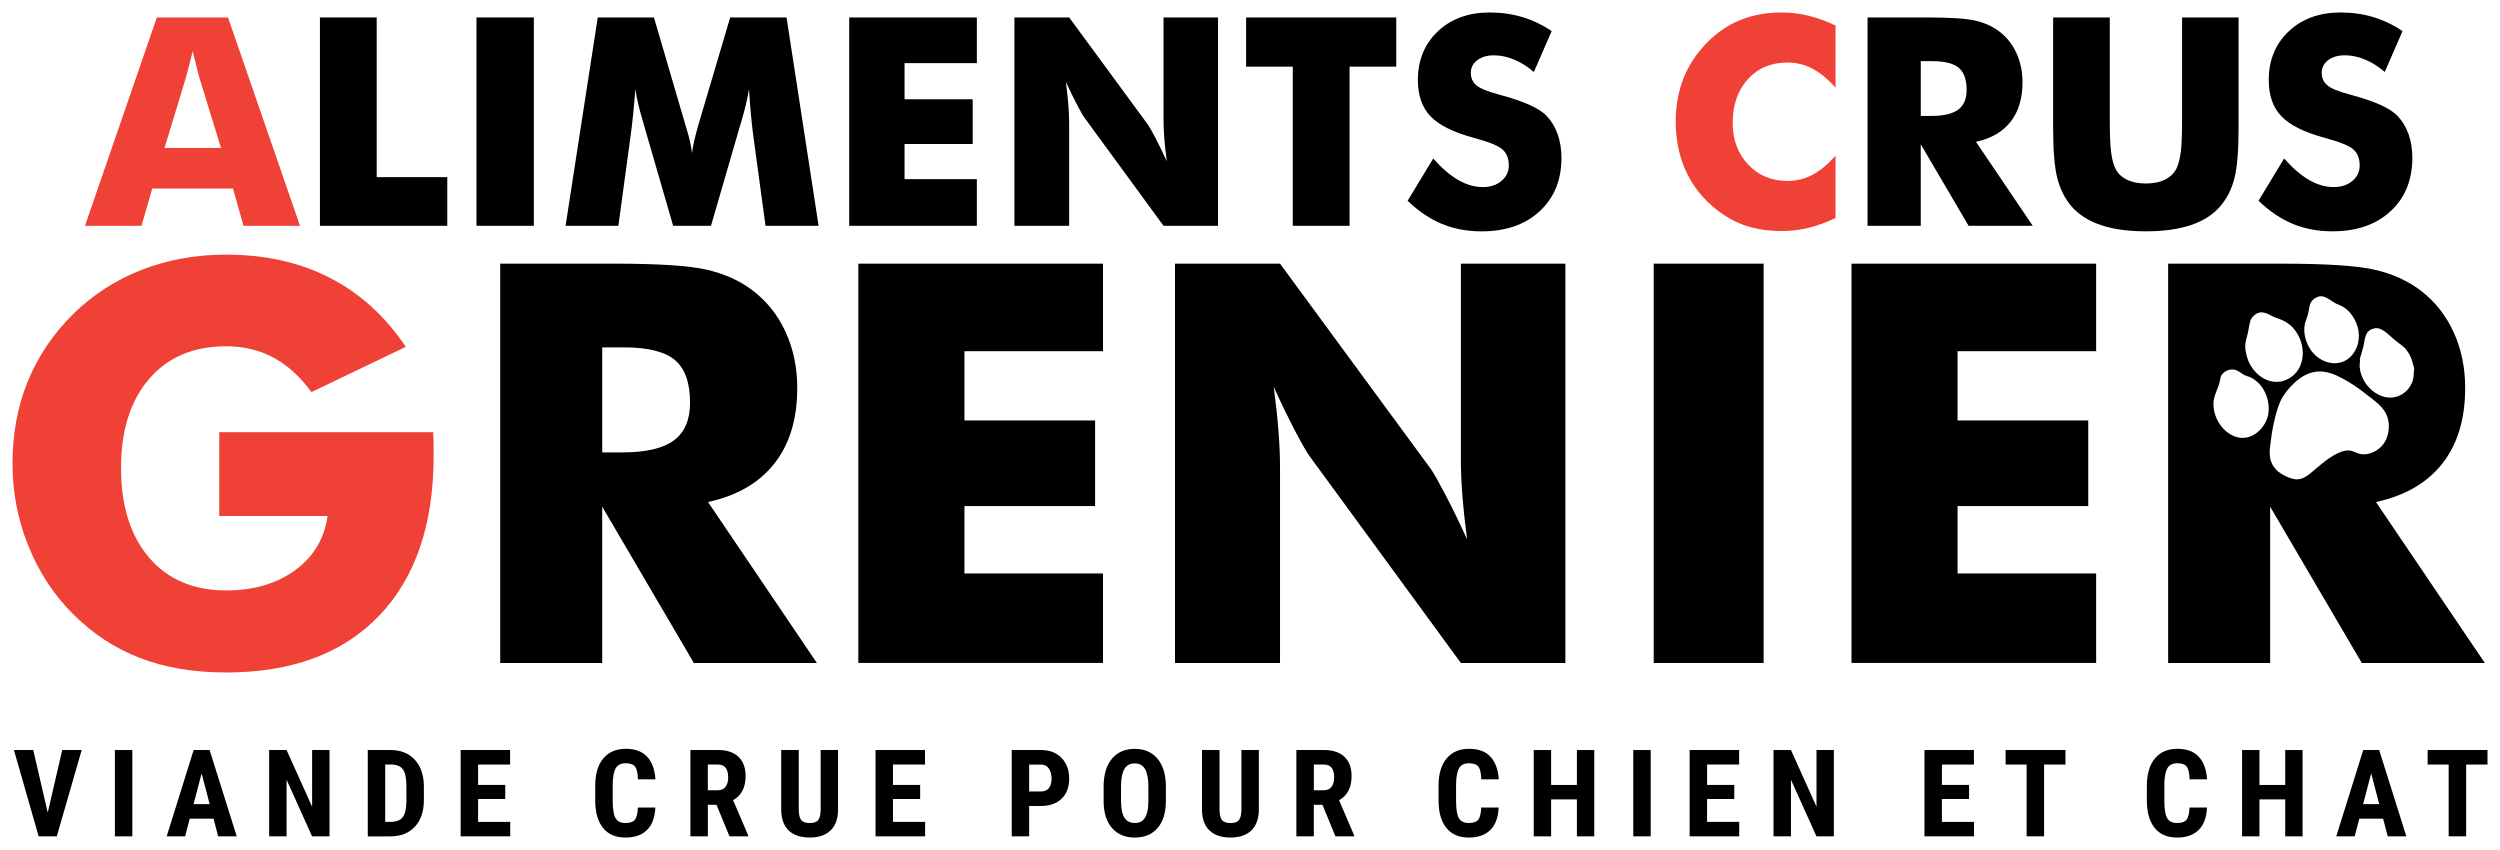 <?xml version="1.0" encoding="utf-8"?>
<!-- Generator: Adobe Illustrator 13.0.0, SVG Export Plug-In  -->
<!DOCTYPE svg PUBLIC "-//W3C//DTD SVG 1.1//EN" "http://www.w3.org/Graphics/SVG/1.1/DTD/svg11.dtd">
<svg version="1.1"
	 xmlns="http://www.w3.org/2000/svg" xmlns:xlink="http://www.w3.org/1999/xlink" xmlns:a="http://ns.adobe.com/AdobeSVGViewerExtensions/3.0/"
	 x="0px" y="0px" width="100px" height="34px" viewBox="-0.5 -0.499 100 34" enable-background="new -0.5 -0.499 100 34"
	 xml:space="preserve">
<defs>
</defs>
<path fill="#EF4135" d="M2.899,8.533l2.875-8.334H8.62l2.88,8.334h-2.26L8.819,7.042H5.591L5.159,8.533H2.899z M6.081,5.419h2.26
	l-0.848-2.75C7.466,2.586,7.43,2.451,7.385,2.265C7.339,2.08,7.28,1.84,7.208,1.548c-0.049,0.205-0.098,0.4-0.146,0.587
	C7.016,2.32,6.967,2.5,6.918,2.669L6.081,5.419z"/>
<path d="M12.297,8.533V0.199h2.271v6.387h2.823v1.947H12.297z"/>
<path d="M18.559,8.533V0.199h2.294v8.334H18.559z"/>
<path d="M32.244,8.533h-2.123l-0.49-3.604c-0.034-0.254-0.066-0.538-0.094-0.849C29.509,3.77,29.483,3.43,29.46,3.062
	c-0.053,0.353-0.158,0.794-0.313,1.321c-0.034,0.11-0.059,0.192-0.074,0.246L27.94,8.533h-1.514l-1.132-3.905
	c-0.016-0.053-0.038-0.136-0.069-0.246c-0.159-0.527-0.263-0.966-0.312-1.315c-0.023,0.315-0.049,0.627-0.08,0.937
	c-0.03,0.309-0.066,0.618-0.108,0.925l-0.49,3.604h-2.112l1.287-8.334h2.248l1.258,4.297c0.007,0.031,0.023,0.081,0.045,0.148
	c0.118,0.384,0.191,0.712,0.222,0.985c0.015-0.148,0.044-0.312,0.085-0.492c0.042-0.181,0.099-0.398,0.17-0.652l1.27-4.286h2.254
	L32.244,8.533z"/>
<path d="M33.468,8.533V0.199h5.106v1.827h-2.892v1.446h2.726V5.26h-2.726v1.405h2.892v1.868H33.468z"/>
<path d="M40.077,8.533V0.199h2.191l3.147,4.286c0.061,0.088,0.161,0.263,0.299,0.527c0.138,0.264,0.291,0.578,0.458,0.941
	c-0.046-0.345-0.079-0.652-0.1-0.921c-0.021-0.27-0.031-0.508-0.031-0.717V0.199h2.18v8.334h-2.18l-3.148-4.304
	c-0.065-0.087-0.167-0.262-0.305-0.526c-0.139-0.264-0.29-0.574-0.453-0.931c0.045,0.349,0.079,0.658,0.1,0.928
	c0.021,0.27,0.031,0.508,0.031,0.717v4.116H40.077z"/>
<path d="M51.211,8.533V2.168h-1.867V0.199h6.006v1.969h-1.867v6.365H51.211z"/>
<path d="M56.829,5.841c0.338,0.383,0.671,0.67,0.999,0.859s0.655,0.284,0.982,0.284c0.304,0,0.553-0.081,0.748-0.245
	s0.294-0.37,0.294-0.621c0-0.277-0.085-0.49-0.253-0.64c-0.17-0.15-0.552-0.305-1.148-0.464c-0.815-0.221-1.393-0.507-1.73-0.86
	c-0.337-0.353-0.506-0.837-0.506-1.452c0-0.796,0.267-1.446,0.799-1.949C57.548,0.251,58.24,0,59.089,0
	c0.46,0,0.896,0.061,1.307,0.185c0.412,0.124,0.802,0.31,1.17,0.561l-0.711,1.634c-0.259-0.22-0.523-0.387-0.795-0.498
	c-0.271-0.112-0.54-0.168-0.805-0.168c-0.274,0-0.496,0.066-0.667,0.196c-0.17,0.131-0.255,0.299-0.255,0.503
	c0,0.209,0.074,0.376,0.224,0.501c0.15,0.125,0.439,0.246,0.868,0.359l0.103,0.029c0.927,0.25,1.535,0.525,1.827,0.825
	c0.197,0.205,0.348,0.452,0.45,0.738s0.153,0.604,0.153,0.953c0,0.885-0.29,1.595-0.871,2.132s-1.354,0.805-2.322,0.805
	c-0.581,0-1.108-0.099-1.585-0.296s-0.936-0.506-1.375-0.928L56.829,5.841z"/>
<path fill="#EF4135" d="M72.922,0.523v2.482c-0.312-0.346-0.621-0.599-0.931-0.761c-0.309-0.161-0.641-0.242-0.993-0.242
	c-0.653,0-1.182,0.223-1.586,0.669S68.807,3.7,68.807,4.417c0,0.668,0.205,1.222,0.617,1.662c0.412,0.439,0.936,0.66,1.574,0.66
	c0.353,0,0.685-0.08,0.993-0.242c0.31-0.162,0.619-0.417,0.931-0.766V8.22c-0.36,0.174-0.72,0.306-1.075,0.393
	c-0.357,0.087-0.718,0.13-1.082,0.13c-0.455,0-0.876-0.054-1.262-0.161c-0.385-0.108-0.738-0.273-1.062-0.493
	c-0.622-0.417-1.097-0.942-1.423-1.576c-0.326-0.634-0.489-1.348-0.489-2.141c0-0.638,0.104-1.217,0.311-1.739
	s0.519-0.996,0.937-1.42c0.395-0.406,0.839-0.709,1.334-0.911S70.156,0,70.765,0c0.364,0,0.725,0.043,1.082,0.131
	C72.202,0.218,72.562,0.349,72.922,0.523z"/>
<path d="M74.202,8.533V0.199h2.374c0.93,0,1.578,0.042,1.944,0.128c0.366,0.086,0.682,0.229,0.948,0.43
	c0.3,0.227,0.53,0.518,0.691,0.871c0.161,0.353,0.241,0.741,0.241,1.167c0,0.645-0.158,1.169-0.475,1.574s-0.779,0.672-1.386,0.805
	l2.271,3.359h-2.566l-1.914-3.262v3.262H74.202z M76.331,4.138h0.422c0.49,0,0.847-0.083,1.073-0.25
	c0.226-0.167,0.339-0.428,0.339-0.785c0-0.417-0.105-0.714-0.316-0.891c-0.211-0.176-0.564-0.265-1.062-0.265h-0.456V4.138z"/>
<path d="M81.626,0.199h2.265v4.053c0,0.596,0.016,1.024,0.047,1.284c0.029,0.26,0.081,0.477,0.152,0.651
	c0.088,0.213,0.24,0.375,0.457,0.486c0.215,0.112,0.479,0.168,0.79,0.168c0.312,0,0.574-0.056,0.789-0.168
	c0.214-0.111,0.366-0.273,0.458-0.486c0.072-0.175,0.123-0.392,0.153-0.651c0.031-0.26,0.046-0.688,0.046-1.284V3.683V0.199h2.26
	v4.406c0,0.915-0.055,1.589-0.165,2.023c-0.11,0.435-0.296,0.806-0.559,1.113c-0.284,0.337-0.676,0.591-1.172,0.76
	c-0.497,0.169-1.101,0.253-1.811,0.253c-0.713,0-1.317-0.084-1.813-0.253c-0.495-0.169-0.887-0.423-1.175-0.76
	c-0.258-0.307-0.443-0.678-0.556-1.113c-0.111-0.434-0.167-1.109-0.167-2.023V3.74V0.199z"/>
<path d="M90.865,5.841c0.338,0.383,0.671,0.67,0.999,0.859c0.327,0.189,0.655,0.284,0.982,0.284c0.304,0,0.553-0.081,0.748-0.245
	s0.293-0.37,0.293-0.621c0-0.277-0.084-0.49-0.253-0.64s-0.552-0.305-1.147-0.464c-0.815-0.221-1.392-0.507-1.73-0.86
	c-0.338-0.353-0.507-0.837-0.507-1.452c0-0.796,0.268-1.446,0.8-1.949C91.583,0.251,92.275,0,93.126,0
	c0.458,0,0.894,0.061,1.305,0.185c0.412,0.124,0.803,0.31,1.17,0.561L94.89,2.379c-0.258-0.22-0.522-0.387-0.794-0.498
	c-0.271-0.112-0.54-0.168-0.806-0.168c-0.272,0-0.495,0.066-0.666,0.196c-0.171,0.131-0.256,0.299-0.256,0.503
	c0,0.209,0.075,0.376,0.225,0.501c0.15,0.125,0.439,0.246,0.867,0.359l0.103,0.029c0.927,0.25,1.535,0.525,1.827,0.825
	c0.198,0.205,0.349,0.452,0.451,0.738s0.153,0.604,0.153,0.953c0,0.885-0.291,1.595-0.871,2.132s-1.355,0.805-2.322,0.805
	c-0.581,0-1.109-0.099-1.585-0.296c-0.477-0.197-0.935-0.506-1.375-0.928L90.865,5.841z"/>
<path fill="#EF4135" d="M8.27,20.139v-3.35h8.554c0.007,0.109,0.013,0.229,0.017,0.36c0.003,0.131,0.005,0.323,0.005,0.577
	c0,2.75-0.726,4.884-2.177,6.399c-1.451,1.517-3.493,2.275-6.126,2.275c-1.294,0-2.446-0.194-3.453-0.583
	c-1.007-0.39-1.908-0.984-2.7-1.785c-0.757-0.764-1.344-1.667-1.762-2.711C0.209,20.28,0,19.186,0,18.044
	c0-1.193,0.204-2.29,0.611-3.29c0.408-1,1.015-1.9,1.823-2.7c0.8-0.778,1.718-1.367,2.754-1.767c1.036-0.4,2.155-0.601,3.355-0.601
	c1.564,0,2.947,0.31,4.151,0.928c1.204,0.618,2.217,1.538,3.039,2.76l-3.775,1.811c-0.451-0.618-0.958-1.078-1.522-1.38
	c-0.563-0.302-1.194-0.453-1.893-0.453c-1.302,0-2.328,0.435-3.077,1.304c-0.75,0.869-1.124,2.057-1.124,3.562
	c0,1.521,0.375,2.717,1.124,3.59c0.749,0.873,1.774,1.31,3.077,1.31c1.105,0,2.027-0.271,2.766-0.812
	c0.739-0.542,1.169-1.264,1.293-2.166H8.27z"/>
<path d="M19.508,26.02V10.047h4.55c1.782,0,3.024,0.081,3.726,0.245c0.702,0.164,1.308,0.438,1.817,0.824
	c0.574,0.436,1.017,0.993,1.325,1.669c0.31,0.677,0.464,1.422,0.464,2.237c0,1.236-0.304,2.242-0.912,3.016s-1.493,1.29-2.657,1.544
	l4.354,6.438h-4.921l-3.666-6.252v6.252H19.508z M23.588,17.597h0.808c0.938,0,1.624-0.16,2.057-0.479
	c0.433-0.32,0.649-0.823,0.649-1.507c0-0.799-0.201-1.369-0.605-1.707c-0.404-0.338-1.082-0.508-2.035-0.508h-0.873V17.597z"/>
<path d="M33.833,26.02V10.047h9.787v3.501h-5.543v2.772h5.227v3.425h-5.227v2.696h5.543v3.578H33.833z"/>
<path d="M46.5,26.02V10.047h4.201l6.034,8.216c0.116,0.167,0.307,0.504,0.572,1.008c0.266,0.506,0.558,1.108,0.878,1.807
	c-0.087-0.661-0.15-1.251-0.19-1.768s-0.06-0.975-0.06-1.375v-7.888h4.18V26.02h-4.18l-6.034-8.248
	c-0.124-0.167-0.319-0.504-0.584-1.009c-0.265-0.506-0.554-1.101-0.867-1.784c0.087,0.669,0.152,1.261,0.19,1.778
	c0.041,0.516,0.061,0.974,0.061,1.375v7.889H46.5z"/>
<path d="M65.648,26.02V10.047h4.397V26.02H65.648z"/>
<path d="M73.56,26.02V10.047h9.786v3.501h-5.543v2.772h5.227v3.425h-5.227v2.696h5.543v3.578H73.56z"/>
<path d="M94.539,19.583c1.164-0.254,2.05-0.77,2.658-1.544c0.606-0.774,0.91-1.78,0.91-3.016c0-0.815-0.153-1.561-0.463-2.237
	c-0.31-0.676-0.752-1.233-1.326-1.669c-0.509-0.386-1.114-0.66-1.816-0.824c-0.702-0.164-1.944-0.245-3.727-0.245h-4.549V26.02h4.08
	v-6.252l3.666,6.252h4.921L94.539,19.583z M93.894,13.854c0.045-0.144,0.093-0.311,0.143-0.502c0.068-0.257,0.029-0.63,0.438-0.716
	c0.296-0.062,0.554,0.248,0.808,0.458c0.172,0.144,0.355,0.245,0.484,0.417c0.199,0.262,0.24,0.504,0.303,0.75
	c-0.021,0.062-0.015,0.299-0.051,0.432c-0.058,0.199-0.188,0.417-0.412,0.563c-0.728,0.47-1.655-0.248-1.721-1.078
	C93.878,14.078,93.913,13.968,93.894,13.854z M91.686,12.499c0.021-0.13,0.093-0.272,0.14-0.455c0.056-0.21,0.03-0.421,0.214-0.57
	c0.357-0.291,0.602,0.01,0.892,0.166c0.104,0.055,0.231,0.089,0.351,0.172c0.152,0.105,0.283,0.257,0.384,0.436
	c0.25,0.444,0.241,0.924,0.034,1.288c-0.448,0.785-1.459,0.566-1.848-0.162C91.701,13.093,91.641,12.785,91.686,12.499z
	 M89.422,12.786c0.038-0.173,0.055-0.4,0.131-0.54c0.021-0.041,0.058-0.082,0.118-0.133c0.276-0.235,0.518-0.066,0.732,0.04
	c0.178,0.088,0.292,0.098,0.483,0.201c0.172,0.094,0.305,0.215,0.398,0.335c0.481,0.62,0.412,1.461-0.081,1.853
	c-0.597,0.473-1.346,0.184-1.706-0.472c-0.112-0.204-0.191-0.523-0.188-0.733C89.312,13.165,89.374,13.011,89.422,12.786z
	 M90.228,16.083c-0.083,0.449-0.518,0.963-1.073,0.932c-0.604-0.036-1.148-0.706-1.116-1.412c0.014-0.28,0.183-0.552,0.253-0.846
	c0.035-0.152,0.015-0.228,0.167-0.358c0.156-0.133,0.369-0.142,0.503-0.086c0.13,0.055,0.211,0.142,0.319,0.193
	c0.094,0.045,0.204,0.061,0.323,0.133C90.138,14.96,90.313,15.618,90.228,16.083z M93.489,17.52c-0.43-0.028-0.91,0.356-1.294,0.677
	c-0.245,0.203-0.493,0.465-0.796,0.479c-0.24,0.011-0.664-0.186-0.857-0.393c-0.348-0.373-0.253-0.794-0.21-1.141
	c0.024-0.21,0.054-0.411,0.099-0.621c0.083-0.389,0.199-0.882,0.41-1.2c0.146-0.218,0.38-0.481,0.597-0.646
	c0.746-0.566,1.378-0.268,1.982,0.088c0.267,0.158,0.497,0.325,0.77,0.541c0.245,0.192,0.565,0.405,0.733,0.711
	c0.192,0.353,0.152,0.771,0.019,1.07c-0.154,0.347-0.545,0.608-0.943,0.586C93.814,17.662,93.689,17.559,93.489,17.52z"/>
<path d="M1.409,32.006l0.581-2.505h0.778l-0.996,3.453H1.046l-0.989-3.453h0.773L1.409,32.006z"/>
<path d="M4.793,32.955H4.095v-3.453h0.698V32.955z"/>
<path d="M8.042,32.248H7.09l-0.185,0.707H6.167l1.079-3.453h0.638l1.086,3.453H8.226L8.042,32.248z M7.242,31.667h0.645l-0.322-1.23
	L7.242,31.667z"/>
<path d="M12.68,32.955h-0.697l-1.02-2.265v2.265h-0.697v-3.453h0.697l1.022,2.268v-2.268h0.695V32.955z"/>
<path d="M14.211,32.955v-3.453h0.913c0.403,0,0.725,0.128,0.964,0.385c0.239,0.256,0.362,0.606,0.367,1.053v0.56
	c0,0.454-0.12,0.81-0.36,1.068c-0.239,0.259-0.569,0.388-0.99,0.388H14.211z M14.908,30.083v2.293h0.208
	c0.232,0,0.396-0.062,0.491-0.184c0.095-0.123,0.145-0.335,0.149-0.636v-0.6c0-0.322-0.045-0.547-0.135-0.675
	c-0.09-0.127-0.244-0.194-0.46-0.199H14.908z"/>
<path d="M19.71,31.46h-1.086v0.916h1.285v0.578h-1.983v-3.453h1.978v0.582h-1.28v0.815h1.086V31.46z"/>
<path d="M25.714,31.804c-0.018,0.395-0.128,0.692-0.332,0.895s-0.492,0.304-0.863,0.304c-0.391,0-0.69-0.128-0.898-0.386
	c-0.207-0.257-0.312-0.623-0.312-1.099v-0.581c0-0.475,0.108-0.841,0.323-1.098c0.215-0.257,0.514-0.386,0.896-0.386
	c0.376,0,0.662,0.105,0.857,0.316c0.195,0.21,0.307,0.512,0.333,0.905h-0.7c-0.006-0.243-0.044-0.411-0.112-0.503
	c-0.069-0.093-0.195-0.14-0.378-0.14c-0.187,0-0.319,0.064-0.396,0.195c-0.078,0.131-0.119,0.345-0.124,0.644v0.653
	c0,0.343,0.039,0.579,0.115,0.706c0.077,0.129,0.208,0.192,0.395,0.192c0.183,0,0.31-0.044,0.379-0.134
	c0.07-0.089,0.109-0.251,0.118-0.485H25.714z"/>
<path d="M28.16,31.693h-0.346v1.262h-0.698v-3.453h1.112c0.35,0,0.62,0.091,0.81,0.271c0.19,0.182,0.286,0.438,0.286,0.772
	c0,0.458-0.167,0.779-0.5,0.963l0.605,1.413v0.033h-0.75L28.16,31.693z M27.814,31.112h0.396c0.14,0,0.244-0.047,0.313-0.139
	c0.069-0.093,0.104-0.216,0.104-0.371c0-0.346-0.135-0.519-0.406-0.519h-0.408V31.112z"/>
<path d="M33.022,29.501v2.391c-0.003,0.359-0.102,0.634-0.297,0.824c-0.194,0.19-0.473,0.286-0.837,0.286
	c-0.37,0-0.652-0.097-0.848-0.29c-0.195-0.192-0.292-0.472-0.292-0.837v-2.374h0.702v2.377c0,0.195,0.032,0.335,0.095,0.42
	c0.063,0.084,0.178,0.125,0.344,0.125c0.167,0,0.28-0.041,0.342-0.124c0.062-0.084,0.093-0.22,0.095-0.409v-2.389H33.022z"/>
<path d="M36.306,31.46h-1.087v0.916h1.286v0.578h-1.983v-3.453H36.5v0.582h-1.281v0.815h1.087V31.46z"/>
<path d="M40.666,31.74v1.215h-0.697v-3.453h1.177c0.341,0,0.614,0.105,0.817,0.317s0.305,0.487,0.305,0.826
	c0,0.338-0.101,0.604-0.301,0.801s-0.479,0.294-0.835,0.294H40.666z M40.666,31.159h0.479c0.133,0,0.235-0.043,0.308-0.13
	c0.073-0.087,0.109-0.213,0.109-0.379c0-0.173-0.037-0.31-0.111-0.412c-0.074-0.102-0.174-0.153-0.299-0.154h-0.486V31.159z"/>
<path d="M46.135,31.539c0,0.464-0.109,0.823-0.329,1.079c-0.219,0.257-0.523,0.385-0.912,0.385c-0.387,0-0.691-0.127-0.913-0.381
	c-0.221-0.254-0.333-0.608-0.336-1.066v-0.591c0-0.474,0.11-0.845,0.329-1.11c0.22-0.267,0.525-0.4,0.916-0.4
	c0.384,0,0.687,0.132,0.909,0.393c0.221,0.262,0.333,0.629,0.336,1.103V31.539z M45.435,30.959c0-0.311-0.044-0.543-0.133-0.694
	c-0.088-0.152-0.226-0.228-0.413-0.228c-0.186,0-0.322,0.072-0.41,0.22c-0.089,0.146-0.134,0.368-0.138,0.667v0.614
	c0,0.302,0.045,0.524,0.135,0.669c0.091,0.142,0.229,0.213,0.417,0.213c0.182,0,0.317-0.069,0.406-0.209
	c0.089-0.141,0.133-0.357,0.135-0.651V30.959z"/>
<path d="M49.854,29.501v2.391c-0.003,0.359-0.103,0.634-0.297,0.824c-0.194,0.19-0.473,0.286-0.837,0.286
	c-0.37,0-0.653-0.097-0.848-0.29c-0.196-0.192-0.293-0.472-0.293-0.837v-2.374h0.702v2.377c0,0.195,0.032,0.335,0.095,0.42
	c0.063,0.084,0.178,0.125,0.344,0.125s0.28-0.041,0.341-0.124c0.062-0.084,0.093-0.22,0.095-0.409v-2.389H49.854z"/>
<path d="M52.398,31.693h-0.345v1.262h-0.698v-3.453h1.112c0.35,0,0.619,0.091,0.811,0.271c0.19,0.182,0.286,0.438,0.286,0.772
	c0,0.458-0.167,0.779-0.501,0.963l0.605,1.413v0.033h-0.75L52.398,31.693z M52.054,31.112h0.396c0.139,0,0.243-0.047,0.312-0.139
	c0.07-0.093,0.104-0.216,0.104-0.371c0-0.346-0.135-0.519-0.406-0.519h-0.406V31.112z"/>
<path d="M59.446,31.804c-0.018,0.395-0.128,0.692-0.331,0.895c-0.204,0.202-0.492,0.304-0.864,0.304
	c-0.39,0-0.689-0.128-0.897-0.386c-0.208-0.257-0.312-0.623-0.312-1.099v-0.581c0-0.475,0.108-0.841,0.323-1.098
	c0.214-0.257,0.514-0.386,0.896-0.386c0.376,0,0.663,0.105,0.857,0.316c0.194,0.21,0.307,0.512,0.333,0.905h-0.699
	c-0.007-0.243-0.044-0.411-0.113-0.503c-0.068-0.093-0.194-0.14-0.378-0.14c-0.187,0-0.318,0.064-0.396,0.195
	c-0.077,0.131-0.117,0.345-0.122,0.644v0.653c0,0.343,0.037,0.579,0.114,0.706c0.077,0.129,0.208,0.192,0.395,0.192
	c0.185,0,0.31-0.044,0.38-0.134c0.069-0.089,0.108-0.251,0.118-0.485H59.446z"/>
<path d="M63.27,32.955h-0.694v-1.478h-1.031v1.478h-0.695v-3.453h0.695v1.397h1.031v-1.397h0.694V32.955z"/>
<path d="M65.528,32.955h-0.697v-3.453h0.697V32.955z"/>
<path d="M68.87,31.46h-1.087v0.916h1.286v0.578h-1.983v-3.453h1.979v0.582h-1.281v0.815h1.087V31.46z"/>
<path d="M72.855,32.955h-0.696l-1.021-2.265v2.265h-0.697v-3.453h0.697l1.022,2.268v-2.268h0.694V32.955z"/>
<path d="M78.262,31.46h-1.086v0.916h1.285v0.578h-1.983v-3.453h1.978v0.582h-1.279v0.815h1.086V31.46z"/>
<path d="M82.118,30.083h-0.855v2.871h-0.698v-2.871h-0.841v-0.582h2.395V30.083z"/>
<path d="M87.779,31.804c-0.018,0.395-0.128,0.692-0.332,0.895c-0.203,0.202-0.491,0.304-0.863,0.304
	c-0.391,0-0.689-0.128-0.898-0.386c-0.207-0.257-0.312-0.623-0.312-1.099v-0.581c0-0.475,0.108-0.841,0.323-1.098
	c0.214-0.257,0.514-0.386,0.896-0.386c0.376,0,0.661,0.105,0.856,0.316c0.195,0.21,0.308,0.512,0.334,0.905h-0.7
	c-0.007-0.243-0.043-0.411-0.112-0.503c-0.068-0.093-0.195-0.14-0.378-0.14c-0.188,0-0.318,0.064-0.396,0.195
	c-0.077,0.131-0.118,0.345-0.123,0.644v0.653c0,0.343,0.038,0.579,0.115,0.706c0.076,0.129,0.207,0.192,0.395,0.192
	c0.185,0,0.31-0.044,0.379-0.134c0.07-0.089,0.109-0.251,0.118-0.485H87.779z"/>
<path d="M91.603,32.955h-0.694v-1.478h-1.031v1.478h-0.695v-3.453h0.695v1.397h1.031v-1.397h0.694V32.955z"/>
<path d="M94.824,32.248h-0.951l-0.185,0.707H92.95l1.079-3.453h0.638l1.087,3.453h-0.745L94.824,32.248z M94.024,31.667h0.646
	l-0.322-1.23L94.024,31.667z"/>
<path d="M99,30.083h-0.854v2.871h-0.7v-2.871h-0.84v-0.582H99V30.083z"/>
</svg>
